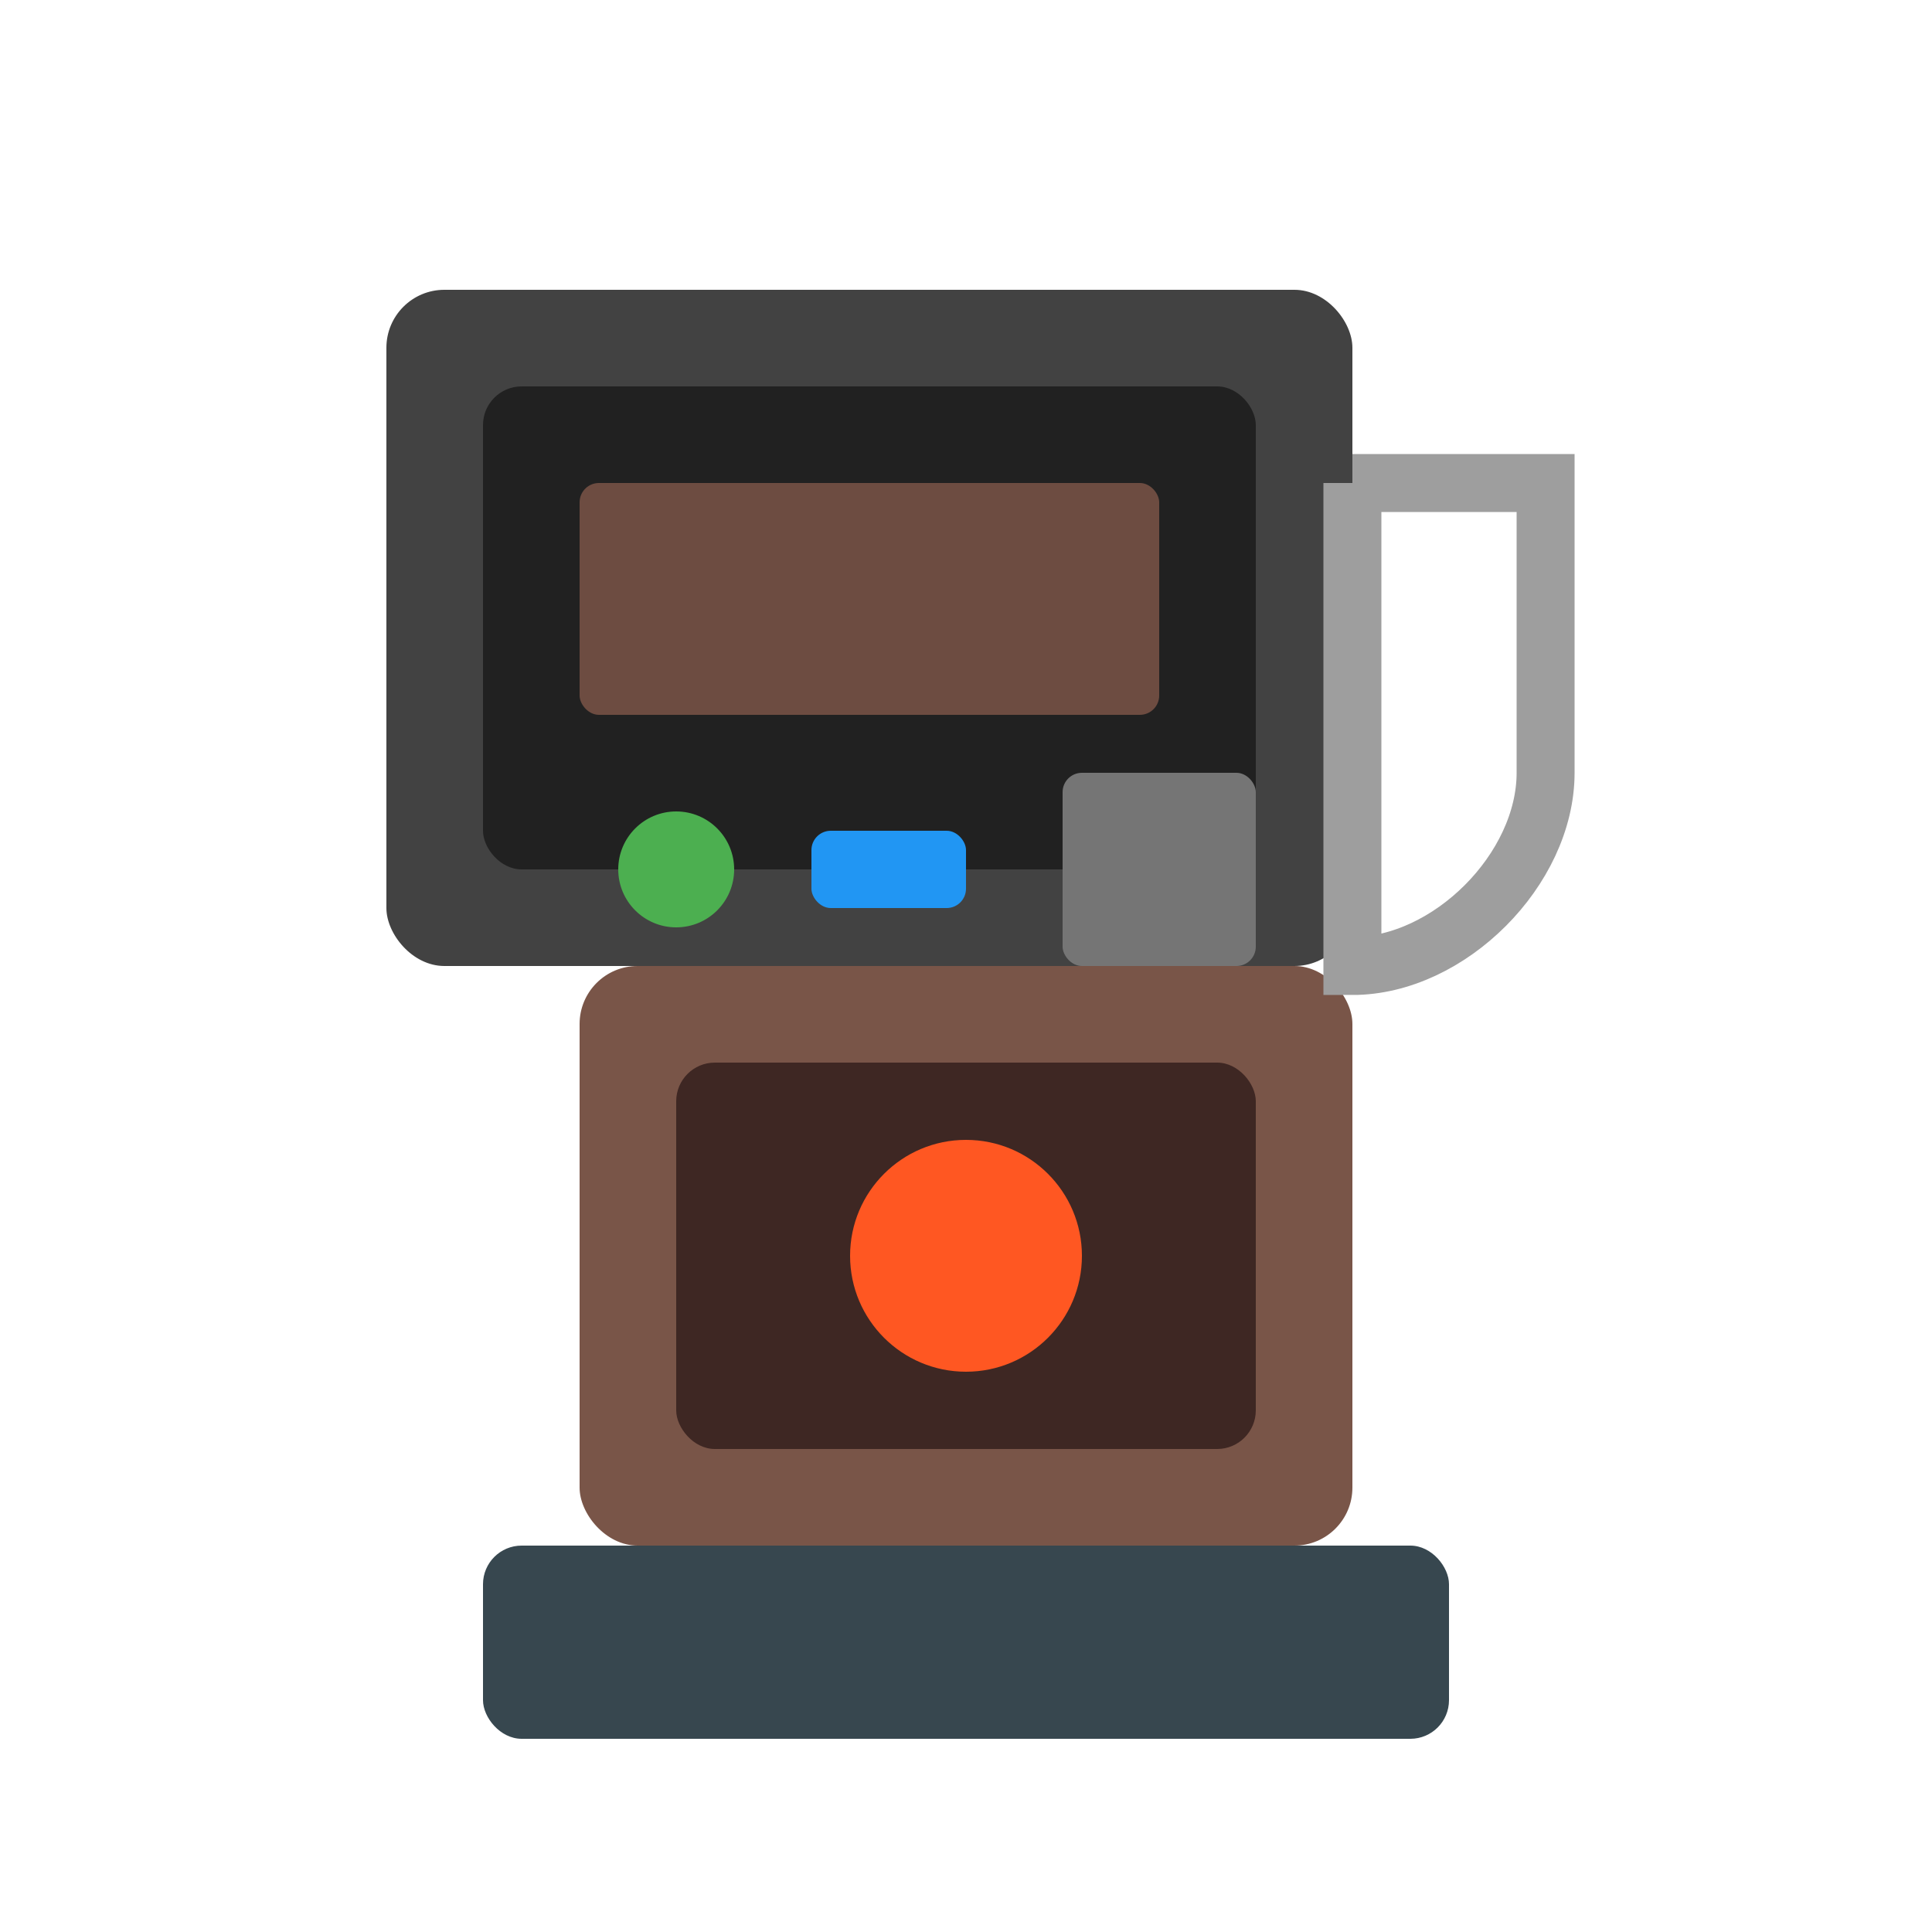 <svg xmlns="http://www.w3.org/2000/svg" viewBox="0 0 100 100" width="100" height="100">
  <rect x="25" y="80" width="50" height="10" rx="2" fill="#37474F"/>
  <rect x="30" y="50" width="40" height="30" rx="3" fill="#795548"/>
  <rect x="35" y="55" width="30" height="20" rx="2" fill="#3E2723"/>
  <circle cx="50" cy="65" r="6" fill="#FF5722"/>
  <rect x="20" y="15" width="50" height="35" rx="3" fill="#424242"/>
  <rect x="25" y="20" width="40" height="25" rx="2" fill="#212121"/>
  <rect x="30" y="25" width="30" height="12" rx="1" fill="#6D4C41"/>
  <path d="M70 25 L80 25 L80 40 C80 45 75 50 70 50 L70 25" fill="none" stroke="#9E9E9E" stroke-width="3"/>
  <rect x="55" y="40" width="10" height="10" rx="1" fill="#757575"/>
  <circle cx="35" cy="45" r="3" fill="#4CAF50"/>
  <rect x="42" y="43" width="8" height="4" rx="1" fill="#2196F3"/>
</svg>
